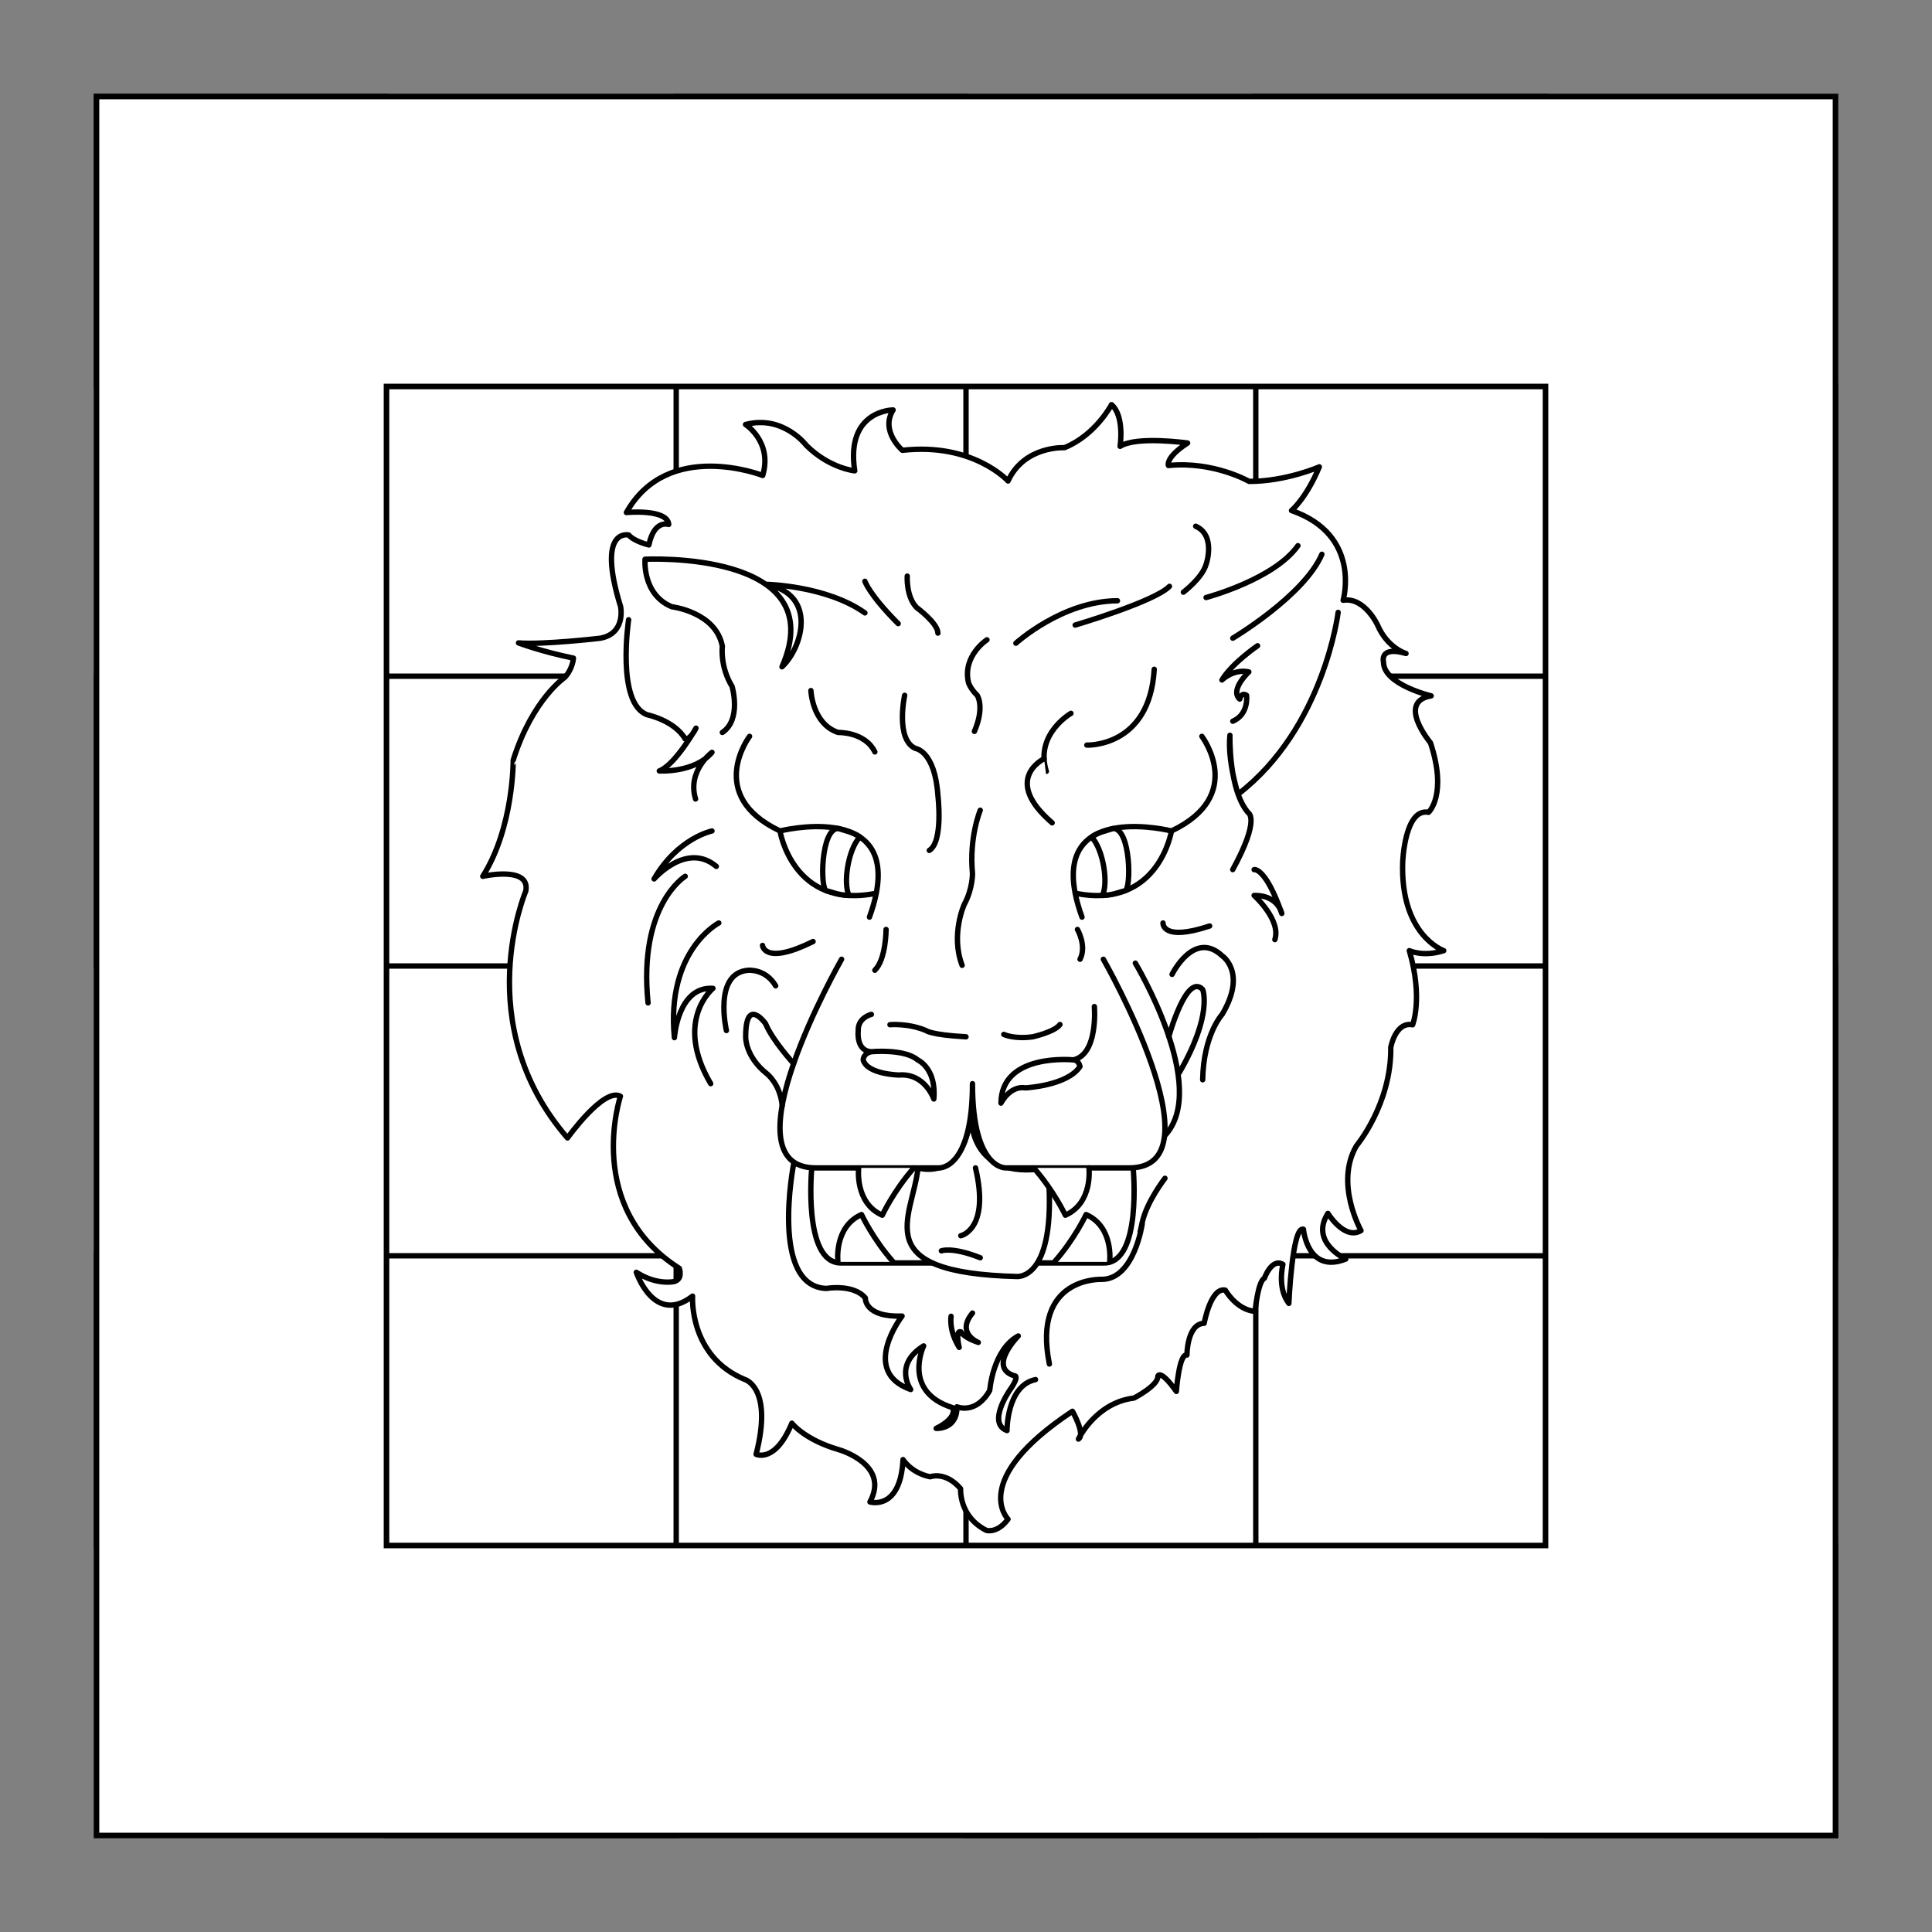 <?xml version="1.0" encoding="utf-8"?>
<!-- Generator: Adobe Illustrator 15.0.0, SVG Export Plug-In . SVG Version: 6.00 Build 0)  -->
<!DOCTYPE svg PUBLIC "-//W3C//DTD SVG 1.1//EN" "http://www.w3.org/Graphics/SVG/1.1/DTD/svg11.dtd">
<svg version="1.1" id="Square" xmlns="http://www.w3.org/2000/svg" xmlns:xlink="http://www.w3.org/1999/xlink" x="0px" y="0px"
	 width="360px" height="360px" viewBox="0 0 360 360" enable-background="new 0 0 360 360" xml:space="preserve">
<rect x="0" y="0" width="360" height="360" fill="#808080" stroke="none"/>
<g id="Field">
	<rect x="18" y="18" fill="#FFFFFF" stroke="#000000" stroke-miterlimit="10" width="324" height="324"/>
	<g>
		<rect x="126" y="126" fill="#FFFFFF" stroke="#000000" stroke-miterlimit="10" width="54" height="54"/>
		<rect x="234" y="126" fill="#FFFFFF" stroke="#000000" stroke-miterlimit="10" width="54" height="54"/>
		<rect x="72" y="72" fill="#FFFFFF" stroke="#000000" stroke-miterlimit="10" width="54" height="54"/>
		<rect x="180" y="72" fill="#FFFFFF" stroke="#000000" stroke-miterlimit="10" width="54" height="54"/>
		<rect x="72" y="288" fill="#FFFFFF" stroke="#000000" stroke-miterlimit="10" width="54" height="54"/>
		<rect x="180" y="288" fill="#FFFFFF" stroke="#000000" stroke-miterlimit="10" width="54" height="54"/>
		<rect x="72" y="180" fill="#FFFFFF" stroke="#000000" stroke-miterlimit="10" width="54" height="54"/>
		<rect x="288" y="72" fill="#FFFFFF" stroke="#000000" stroke-miterlimit="10" width="54" height="54"/>
		<rect x="288" y="288" fill="#FFFFFF" stroke="#000000" stroke-miterlimit="10" width="54" height="54"/>
		<rect x="288" y="180" fill="#FFFFFF" stroke="#000000" stroke-miterlimit="10" width="54" height="54"/>
		<rect x="180" y="180" fill="#FFFFFF" stroke="#000000" stroke-miterlimit="10" width="54" height="54"/>
		<rect x="126" y="234" fill="#FFFFFF" stroke="#000000" stroke-miterlimit="10" width="54" height="54"/>
		<rect x="234" y="234" fill="#FFFFFF" stroke="#000000" stroke-miterlimit="10" width="54" height="54"/>
		<rect x="126" y="18" fill="#FFFFFF" stroke="#000000" stroke-miterlimit="10" width="54" height="54"/>
		<rect x="234" y="18" fill="#FFFFFF" stroke="#000000" stroke-miterlimit="10" width="54" height="54"/>
		<rect x="18" y="126" fill="#FFFFFF" stroke="#000000" stroke-miterlimit="10" width="54" height="54"/>
		<rect x="18" y="234" fill="#FFFFFF" stroke="#000000" stroke-miterlimit="10" width="54" height="54"/>
		<rect x="18" y="18" fill="#FFFFFF" stroke="#000000" stroke-miterlimit="10" width="54" height="54"/>
	</g>
	<path fill="#FFFFFF" stroke="#000000" stroke-miterlimit="10" d="M288,288H72V72h216V288z M342,18H18v324h324V18z"/>
</g>
<g id="Layer_6_1_">
	<g>
		<path fill="#FFFFFF" stroke="#000000" stroke-linecap="round" stroke-linejoin="round" stroke-miterlimit="10" d="M89.958,163.29
			c0,0,8.935-2.023,8.014,2.753c0,0-10.604,24.788,7.77,45.999c0,0,6.783-9.498,9.866-7.77c0,0-6.906,20.717,10.975,32.063
			c0,0,0.733,2.035-0.986,2.467c0,0-3.206,0.738-7.03-1.729c0,0,3.332,9.992,10.484,4.441c0,0-0.74,11.223,9.74,15.537
			c0,0,5.305,1.48,2.098,13.936c0,0,3.576,1.727,6.658-5.797c0,0,2.345,3.084,8.756,4.936c0,0,9.619,2.713,5.797,9.742
			c0,0,5.672,1.725,6.166-7.895c0,0,1.48,2.467,5.057,3.207c0,0,2.836-1.109,5.672,2.221c0,0-0.369,5.178,4.811,7.768
			c0,0,2.014,0.619,4.027-2.096c0,0-7.357-7.275,12.003-20.102c0,0,2.468,4.316,1.112,5.182c0,0,3.206-6.783,10.357-7.646
			c0,0,4.563-2.344,4.439-4.07c0,0,0.37-1.479,3.453,2.836c0,0,0.493-7.152,1.973-6.783c0,0,0-5.797,3.207-5.918
			c0,0,1.232-6.783,3.946-6.166c0,0,2.097,3.699,5.549,3.947c0,0,0.495-5.551,1.727-6.168c0,0,1.356-3.822,3.454-2.588
			c0,0-1.111,4.438,1.109,7.273c0,0,0.617-14.551,2.713-13.811c0,0,0.74,8.385,7.892,5.549c0,0-6.782-3.084-3.33-8.51
			c0,0,3.085,5.057,6.167,3.207c0,0-4.933-8.754-0.864-15.785c0,0,6.538-7.77,6.413-18.375c0,0,0.864-4.809,4.068-4.191
			c0,0,1.975-4.934-0.615-13.812c0,0,2.59,1.232,6.413,0c0,0-8.138-2.836-7.646-16.525c0,0,0.37-10.111,4.81-9.248
			c0,0,3.576-3.207,0.37-12.949c0,0-6.413-7.646,0.124-8.756c0,0-8.88-2.096-8.88-6.288c0,0-0.862-3.084,4.193-1.604
			c0,0-3.452-0.987-5.303-5.304c0,0-2.431-5.258-6.414-4.615c0,0,3.541-12.153-9.618-16.719c0,0,2.713-2.221,5.181-8.141
			c0,0-6.167,2.715-13.072,2.715c0,0-6.659-3.823-15.045-2.961c0,0-0.616-1.479,3.576-4.193c0,0-9.496-1.355-12.578,0.617
			c0,0,0.864-5.673-1.604-7.769c0,0-2.958,5.673-8.756,8.016c0,0-7.482-0.411-10.523,6.208c0,0-6.493-7.195-19.689-5.715
			c0,0-4.193-3.576-1.727-7.522c0,0-8.881,0-7.152,11.346c0,0-4.688-0.452-9.002-4.728c0,0-4.316-5.754-11.346-3.905
			c0,0,5.057,3.207,3.205,9.495c0,0-17.633-6.904-25.402,6.906c0,0,7.645-0.739,7.891,2.221c0,0-2.711-0.987-3.698,3.822
			c0,0-2.761-0.649-3.756-1.857c0,0-6.098-1.479-1.51,13.373c0,0,1.024,5.041-3.86,5.873c0,0-10.605,1.233-15.168,0.862
			c0,0,4.192,1.603,10.234,2.837c0,0-0.123,1.973-1.602,3.576c0,0-6.043,4.07-9.619,15.414
			C95.629,141.624,95.722,154.203,89.958,163.29z"/>
		<path fill="#FFFFFF" stroke="#000000" stroke-linecap="round" stroke-linejoin="round" stroke-miterlimit="10" d="
			M211.149,217.596c0,0,1.692,17.734-5.392,17.734h-24.552h-24.551c-7.084,0-5.391-17.734-5.391-17.734"/>
		<g>
			<path fill="#FFFFFF" stroke="#000000" stroke-linecap="round" stroke-linejoin="round" stroke-miterlimit="10" d="
				M195.242,217.62c1.741,19.4-4.545,20.242-5.674,20.242c-28.083-0.68-19.55-10.902-18.504-20.238c0,0,8.868,2.881,9.907-10.715
				C180.971,206.909,179.596,220.36,195.242,217.62z"/>
			<path fill="#FFFFFF" stroke="#000000" stroke-linecap="round" stroke-linejoin="round" stroke-miterlimit="10" d="
				M179.033,230.26c0,0,5.473-1.129,2.736-12.641"/>
			<path fill="#FFFFFF" stroke="#000000" stroke-linecap="round" stroke-linejoin="round" stroke-miterlimit="10" d="
				M175.411,233.077c0,0,1.932-0.807,7.243,1.287"/>
		</g>
		<path fill="#FFFFFF" stroke="#000000" stroke-linecap="round" stroke-linejoin="round" stroke-miterlimit="10" d="
			M205.595,178.743c0,0,22.216,38.876,4.83,38.876h-22.941c0,0-6.278,0.484-6.278-15.695c0,16.18-6.278,15.695-6.278,15.695h-22.94
			c-17.387,0,4.83-38.876,4.83-38.876"/>
		<g>
			<path fill="#FFFFFF" stroke="#000000" stroke-linecap="round" stroke-linejoin="round" stroke-miterlimit="10" d="
				M139.672,137.208c0,0-8.346,10.988,5.667,17.629c0,0,21.271-5.394,17.94,11.604c-0.264,1.341-0.68,2.821-1.271,4.454
				c0.592-1.633,1.008-3.113,1.271-4.454c-15.576,3.14-17.94-11.604-17.94-11.604C131.327,148.196,139.672,137.208,139.672,137.208z
				"/>
			<path fill="#FFFFFF" stroke="#000000" stroke-linecap="round" stroke-linejoin="round" stroke-miterlimit="10" d="
				M156.196,154.38c-3.303-0.02-3.384,11.34-2.208,11.604c1.44,0.324,1.923,0.746,4.211,0.868c-1.141-2.355-0.114-8.694,2.034-10.89
				C158.75,155.018,157.842,154.897,156.196,154.38z"/>
		</g>
		<g>
			<path fill="#FFFFFF" stroke="#000000" stroke-linecap="round" stroke-linejoin="round" stroke-miterlimit="10" d="
				M223.952,137.208c0,0,8.344,10.988-5.667,17.629c0,0-21.272-5.394-17.94,11.604c0.263,1.341,0.679,2.821,1.27,4.454
				c-0.591-1.633-1.007-3.113-1.27-4.454c15.576,3.14,17.94-11.604,17.94-11.604C232.295,148.196,223.952,137.208,223.952,137.208z"
				/>
			<path fill="#FFFFFF" stroke="#000000" stroke-linecap="round" stroke-linejoin="round" stroke-miterlimit="10" d="
				M207.426,154.38c3.304-0.02,3.386,11.34,2.21,11.604c-1.441,0.324-1.925,0.746-4.211,0.868c1.139-2.355,0.113-8.694-2.035-10.89
				C204.873,155.018,205.78,154.897,207.426,154.38z"/>
		</g>
		<g>
			<path fill="#FFFFFF" stroke="#000000" stroke-linecap="round" stroke-linejoin="round" stroke-miterlimit="10" d="M160,217.62
				c0,0-0.795,6.521,4.397,8.816c0,0,2.147-4.588,5.891-8.816"/>
			<path fill="#FFFFFF" stroke="#000000" stroke-linecap="round" stroke-linejoin="round" stroke-miterlimit="10" d="
				M202.911,217.62c0,0,0.794,6.521-4.398,8.816c0,0-2.148-4.588-5.891-8.816"/>
			<path fill="#FFFFFF" stroke="#000000" stroke-linecap="round" stroke-linejoin="round" stroke-miterlimit="10" d="
				M156.136,235.129c0,0-0.794-6.521,4.397-8.814c0,0,2.148,4.588,5.891,8.814"/>
			<path fill="#FFFFFF" stroke="#000000" stroke-linecap="round" stroke-linejoin="round" stroke-miterlimit="10" d="
				M206.774,235.129c0,0,0.794-6.521-4.397-8.814c0,0-2.148,4.588-5.892,8.814"/>
		</g>
		<g>
			<path fill="#FFFFFF" stroke="#000000" stroke-linecap="round" stroke-linejoin="round" stroke-miterlimit="10" d="
				M161.163,114.204c-7.244-5.135-18.48-5.326-18.48-5.326c9.848,1.828,6.738,11.971,3.027,15.372
				c9.537-21.813-25.517-20.043-25.517-20.043s-0.563,6.56,4.989,8.854c0,0,8.211,0.966,9.418,7.364c0,0-0.482,3.743,1.812,7.485
				c0,0,1.812,6.158-1.812,8.573"/>
			<path fill="#FFFFFF" stroke="#000000" stroke-linecap="round" stroke-linejoin="round" stroke-miterlimit="10" d="
				M117.133,115.476c0,0-2.334,15.615,3.461,17.709c0,0,5.071,1.047,7.083,4.508c0,0,0.888,0.242,2.013-2.012
				c0,0-3.863,6.842-6.842,7.969c0,0,6.602,0.401,9.82-3.463c0,0-4.669,3.461-3.059,8.693"/>
			<path fill="#FFFFFF" stroke="#000000" stroke-linecap="round" stroke-linejoin="round" stroke-miterlimit="10" d="
				M132.668,154.838c0,0-6.358,1.288-10.785,8.935c0,0,6.059-6.998,11.591-2.334"/>
			<path fill="#FFFFFF" stroke="#000000" stroke-linecap="round" stroke-linejoin="round" stroke-miterlimit="10" d="
				M127.678,163.29c0,0-8.773,5.313-6.922,23.585"/>
			<path fill="#FFFFFF" stroke="#000000" stroke-linecap="round" stroke-linejoin="round" stroke-miterlimit="10" d="
				M133.936,171.981c0,0-9.84,5.072-8.271,21.371c0,0,0.627-9.607,7.187-9.186c0,0-7.355,5.986-0.426,17.758"/>
			<path fill="#FFFFFF" stroke="#000000" stroke-linecap="round" stroke-linejoin="round" stroke-miterlimit="10" d="
				M135.356,192.024c0,0-2.506-10.746,4.074-11.228c0,0,3.229-0.303,5.102,2.898"/>
			<path fill="#FFFFFF" stroke="#000000" stroke-linecap="round" stroke-linejoin="round" stroke-miterlimit="10" d="
				M161.163,108.313c0,0,0.805,2.494,6.198,7.888"/>
			<path fill="#FFFFFF" stroke="#000000" stroke-linecap="round" stroke-linejoin="round" stroke-miterlimit="10" d="
				M169.051,107.347c0,0-0.24,3.865,1.771,5.877c0,0,3.943,2.897,3.943,4.748"/>
			<path fill="#FFFFFF" stroke="#000000" stroke-linecap="round" stroke-linejoin="round" stroke-miterlimit="10" d="
				M151.101,128.678c0,0,0.241,6.196,5.071,7.807c0,0,4.99-0.16,6.842,3.624"/>
			<path fill="#FFFFFF" stroke="#000000" stroke-linecap="round" stroke-linejoin="round" stroke-miterlimit="10" d="
				M168.568,129.563c0,0-1.77,8.21,2.013,9.901c0,0,3.623,0.402,4.186,8.773c0,0,1.047,8.613-1.61,10.223"/>
			<path fill="#FFFFFF" stroke="#000000" stroke-linecap="round" stroke-linejoin="round" stroke-miterlimit="10" d="
				M142.086,176.167c0,0,0.322,3.783,9.418-0.725"/>
			<path fill="none" stroke="#000000" stroke-linecap="round" stroke-linejoin="round" stroke-miterlimit="10" d="M147.881,198.182
				c0,0-3.944-4.307-5.232-7.445c0,0-3.738-5.232-3.701,2.535c0,0-0.092,3.582,3.943,6.801c0,0,2.448,1.852,2.861,5.9"/>
			<path fill="#FFFFFF" stroke="#000000" stroke-linecap="round" stroke-linejoin="round" stroke-miterlimit="10" d="
				M165.107,173.19c0,0,0,5.553-2.093,7.598"/>
			<path fill="#FFFFFF" stroke="#000000" stroke-linecap="round" stroke-linejoin="round" stroke-miterlimit="10" d="
				M182.654,150.975c0,0-2.091,4.991-1.448,11.752c0,0,0.082,2.817-1.529,5.796c0,0-2.576,5.634-0.402,11.35"/>
			<path fill="#FFFFFF" stroke="#000000" stroke-linecap="round" stroke-linejoin="round" stroke-miterlimit="10" d="
				M183.904,119.219c0,0-4.55,2.938-3.462,7.889c0,0,0.275,1.128,1.647,2.455c0,0,1.452,2.134-0.522,6.721"/>
			<path fill="#FFFFFF" stroke="#000000" stroke-linecap="round" stroke-linejoin="round" stroke-miterlimit="10" d="
				M189.295,119.853c0,0,8.663-7.878,18.926-7.908"/>
			<path fill="#FFFFFF" stroke="#000000" stroke-linecap="round" stroke-linejoin="round" stroke-miterlimit="10" d="
				M200.343,116.472c0,0,14.911-4.406,17.567-7.215"/>
			<path fill="#FFFFFF" stroke="#000000" stroke-linecap="round" stroke-linejoin="round" stroke-miterlimit="10" d="
				M220.506,110.345c0,0,3.562-2.688,4.255-5.252c0,0,1.843-5.344-1.961-7.033"/>
			<path fill="#FFFFFF" stroke="#000000" stroke-linecap="round" stroke-linejoin="round" stroke-miterlimit="10" d="
				M224.732,111.341c0,0,12.647-3.351,17.115-9.66"/>
			<path fill="#FFFFFF" stroke="#000000" stroke-linecap="round" stroke-linejoin="round" stroke-miterlimit="10" d="
				M229.712,118.917c0,0,13.281-7.908,16.603-15.636"/>
			<path fill="#FFFFFF" stroke="#000000" stroke-linecap="round" stroke-linejoin="round" stroke-miterlimit="10" d="
				M199.558,132.923c0,0-6.762,3.863-4.589,10.807"/>
			<path fill="#FFFFFF" stroke="#000000" stroke-linecap="round" stroke-linejoin="round" stroke-miterlimit="10" d="
				M194.55,141.384c0,0-7.972,3.794,1.506,11.943"/>
			<path fill="#FFFFFF" stroke="#000000" stroke-linecap="round" stroke-linejoin="round" stroke-miterlimit="10" d="
				M202.516,138.839c0,0,11.712,0.482,12.557-14.127"/>
			<path fill="#FFFFFF" stroke="#000000" stroke-linecap="round" stroke-linejoin="round" stroke-miterlimit="10" d="
				M234.331,120.328c0,0-4.769,3.237-6.64,6.376c0,0,2.112-2.113,5.01-1.508c0,0-3.622,3.379-1.69,5.07c0,0,0.242-1.348,1.268-0.704
				c0,0,0.483,3.522-2.565,4.829"/>
			<path fill="#FFFFFF" stroke="#000000" stroke-linecap="round" stroke-linejoin="round" stroke-miterlimit="10" d="
				M249.342,114.107c0,0-2.625,21.563-18.643,33.874c0,0-2.004-6.145-1.521-10.973c0,0-0.28,10.182,3.423,14.447
				c0,0,2.294,1.086-2.898,10.585"/>
			<path fill="#FFFFFF" stroke="#000000" stroke-linecap="round" stroke-linejoin="round" stroke-miterlimit="10" d="
				M233.687,162.041c0,0,2.093-0.524,5.153,8.169c0,0-0.644-3.418-5.153-3.358c0,0,5.071,4.568,3.864,8.23"/>
			<path fill="#FFFFFF" stroke="#000000" stroke-linecap="round" stroke-linejoin="round" stroke-miterlimit="10" d="
				M200.767,173.19c0,0,1.771,3.059,0.483,5.553"/>
			<path fill="#FFFFFF" stroke="#000000" stroke-linecap="round" stroke-linejoin="round" stroke-miterlimit="10" d="
				M216.706,171.981c0,0-0.242,3.541,8.693,0.564"/>
			<path fill="#FFFFFF" stroke="#000000" stroke-linecap="round" stroke-linejoin="round" stroke-miterlimit="10" d="
				M218.396,181.559c0,0,4.104-8.37,9.335-3.46c0,0,4.668,3.074,0,10.916c0,0-3.479,3.734-3.631,12.186"/>
			<path fill="none" stroke="#000000" stroke-linecap="round" stroke-linejoin="round" stroke-miterlimit="10" d="M211.553,179.468
				c0,0,13.925,23.101,5.52,32.117"/>
			<path fill="none" stroke="#000000" stroke-linecap="round" stroke-linejoin="round" stroke-miterlimit="10" d="M217.801,193.133
				c0,0,3.292-11.975,6.299-8.756c0,0,1.941,4.637-4.331,15.455"/>
			<path fill="none" stroke="#000000" stroke-linecap="round" stroke-linejoin="round" stroke-miterlimit="10" d="M147.881,216.897
				c0,0-4.467,22.861,6.117,23.184c0,0,4.99-0.887,7.244,1.77c0,0-0.24,3.623,6.844,3.381c0,0-7.97,10.303,1.608,13.684
				c0,0-3.3-4.588,2.415-8.129c0,0-4.104,8.533,5.394,11.512c0,0,1.128,1.77-3.06,3.863c0,0,3.945,0.24,3.865-4.025
				c0,0,3.54,1.527,6.117-3.059c0,0,0.563-7.568,5.313-10.143c0,0-5.715,5.795-0.806,7.404c0,0,1.288-0.24-0.804,2.738
				c0,0-4.265,6.119-0.483,7.486c0,0-0.08-8.373,5.313-9.5"/>
			<path fill="none" stroke="#000000" stroke-linecap="round" stroke-linejoin="round" stroke-miterlimit="10" d="M217.073,219.555
				c0,0-3.347,4.266-4.233,8.209c-0.885,3.943,0,0.242,0,0.242s-1.448,10.303-7.485,10.383c0,0-13.121-0.645-9.819,15.775"/>
			<path fill="#FFFFFF" stroke="#000000" stroke-linecap="round" stroke-linejoin="round" stroke-miterlimit="10" d="
				M165.833,190.938c0,0,3.342-0.322,6.721,1.086c0,0,0.806,0.805,7.445,1.168"/>
			<path fill="#FFFFFF" stroke="#000000" stroke-linecap="round" stroke-linejoin="round" stroke-miterlimit="10" d="
				M187.042,192.749c0,0,1.893,0.926,5.394,0.443c0,0,4.104-0.908,5.071-2.287"/>
			<path fill="#FFFFFF" stroke="#000000" stroke-linecap="round" stroke-linejoin="round" stroke-miterlimit="10" d="
				M162.37,189.014c0,0-2.575,0.584-2.454,3.105c0,0-0.442,3.729,2.454,3.85c0,0,6.16-0.576,8.613,1.523c0,0,3.543,1.535,3.02,7.289
				c0,0-1.65-4.869-6.521-4.467c0,0-5.915-0.131-6.64-2.822c0,0,0-1.203,1.527-1.523"/>
			<path fill="#FFFFFF" stroke="#000000" stroke-linecap="round" stroke-linejoin="round" stroke-miterlimit="10" d="
				M203.919,187.557c0,0,0.77,8.936-3.93,9.936c0,0-13.411-1.363-13.472,8.055c0,0,1.63-3.32,4.588-2.838
				c0,0,7.837-0.422,10.137-3.984c0,0-0.235-1.232-1.253-1.232"/>
			<path fill="#FFFFFF" stroke="#000000" stroke-linecap="round" stroke-linejoin="round" stroke-miterlimit="10" d="
				M177.221,245.27c0,0-0.482,2.598,1.51,5.795c0,0-0.785-3.26,0.302-2.896c0,0,0.56,1.086,3.258,1.973c0,0-4.225-1.689-1.085-5.473
				"/>
		</g>
	</g>
</g>
</svg>
